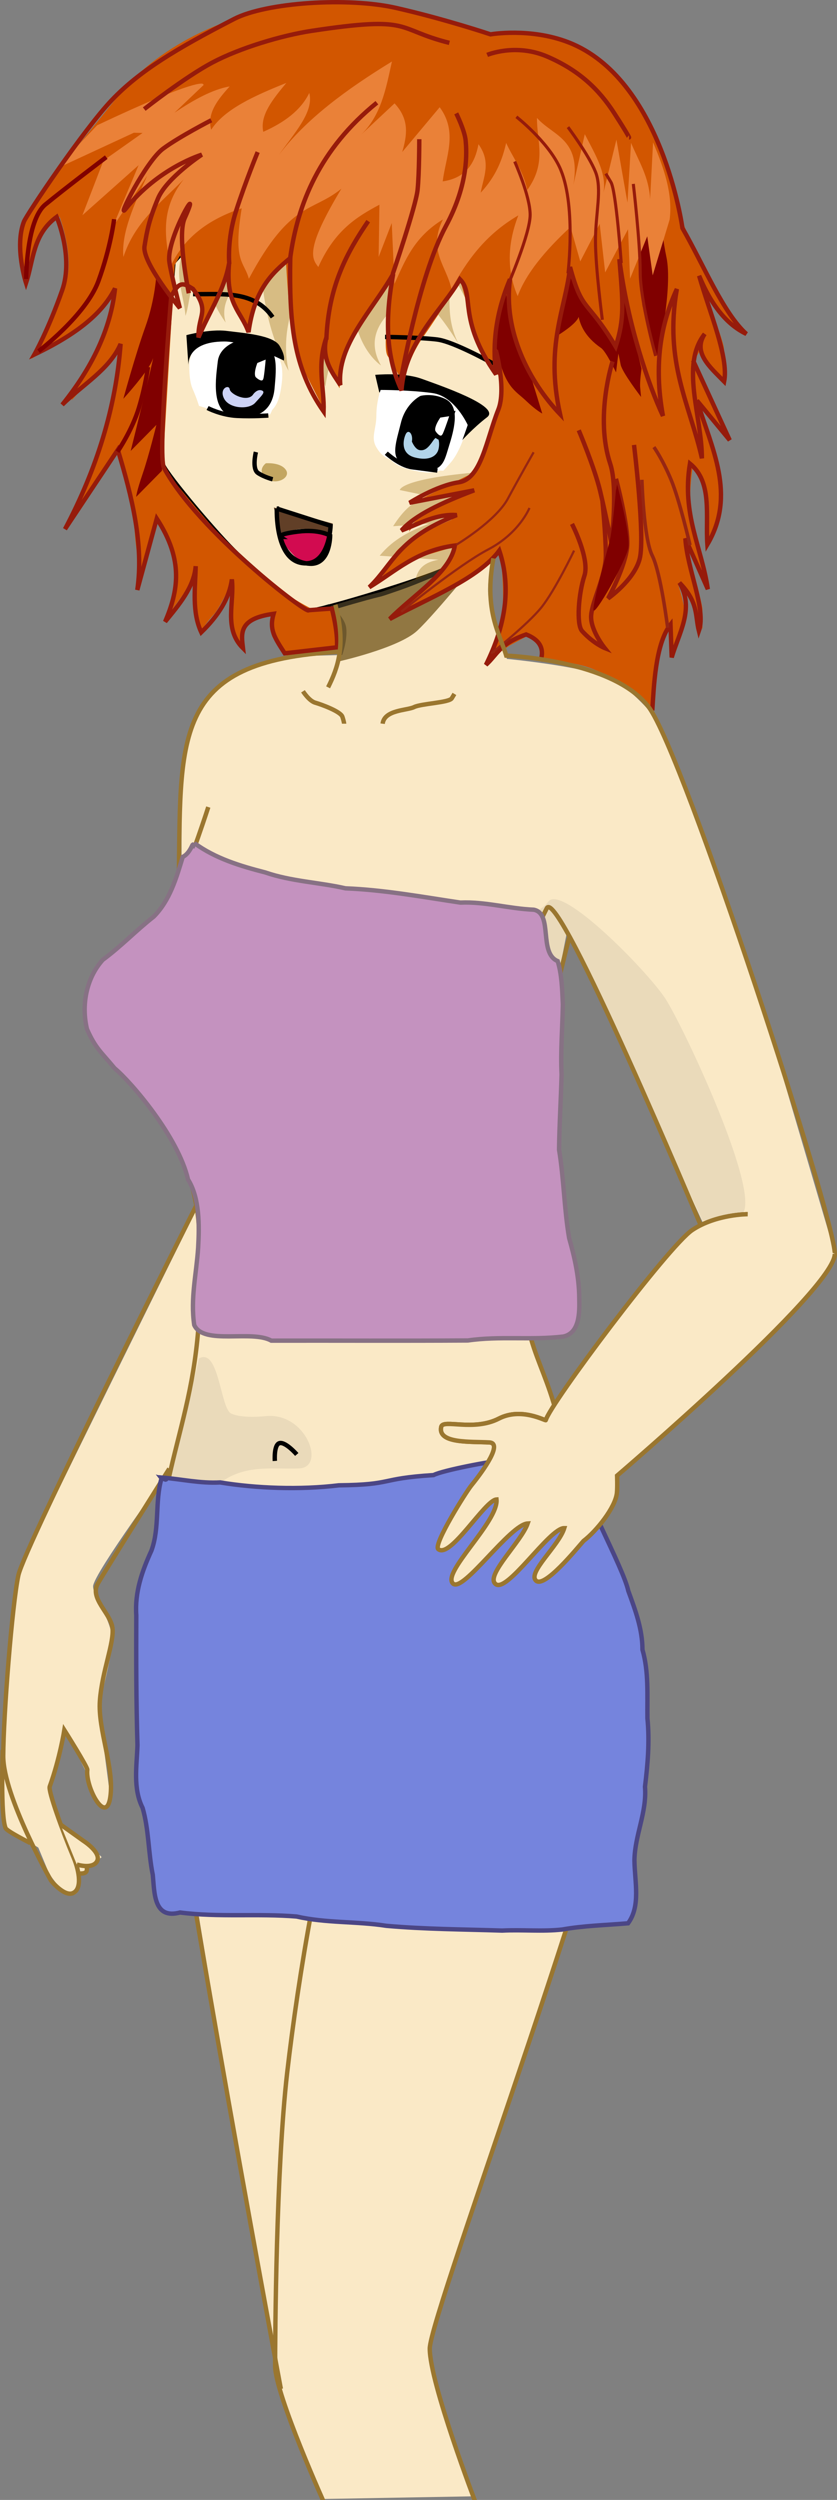 <?xml version="1.0" encoding="UTF-8" standalone="no"?>
<!-- Created with Inkscape (http://www.inkscape.org/) -->

<svg
   xmlns:dc="http://purl.org/dc/elements/1.1/"
   xmlns:cc="http://creativecommons.org/ns#"
   xmlns:rdf="http://www.w3.org/1999/02/22-rdf-syntax-ns#"
   xmlns:svg="http://www.w3.org/2000/svg"
   xmlns="http://www.w3.org/2000/svg"
   xmlns:sodipodi="http://sodipodi.sourceforge.net/DTD/sodipodi-0.dtd"
   xmlns:inkscape="http://www.inkscape.org/namespaces/inkscape"
   id="svg2"
   sodipodi:docname="animegirl.svg"
   viewBox="0 0 190.783 569.436"
   version="1.1"
   inkscape:version="0.91 r13725"
   width="190.783"
   height="569.436">
  <rect x="0" y="0" width="190.783" height="569.436" fill="#808080" stroke="none"/>
  <defs
     id="defs14779" />
  <sodipodi:namedview
     id="base"
     fit-margin-left="0"
     inkscape:zoom="0.57728471"
     borderopacity="1.0"
     inkscape:current-layer="g15469"
     inkscape:cx="124.07948"
     inkscape:cy="222.51583"
     inkscape:window-maximized="1"
     showgrid="false"
     fit-margin-right="0"
     inkscape:snap-global="false"
     showguides="true"
     bordercolor="#666666"
     inkscape:window-x="4"
     inkscape:guide-bbox="true"
     inkscape:window-y="1"
     fit-margin-bottom="0"
     inkscape:window-width="1916"
     inkscape:pageopacity="0.0"
     inkscape:pageshadow="2"
     pagecolor="#ffffff"
     inkscape:document-units="px"
     inkscape:window-height="1035"
     fit-margin-top="0" />
  <g
     id="layer2"
     inkscape:label="Color"
     inkscape:groupmode="layer"
     transform="translate(-78.603,-175.184)" />
  <g
     id="layer1"
     inkscape:label="Layer 1"
     inkscape:groupmode="layer"
     transform="translate(-78.603,-483.454)">
    <g
       id="g15367">
      <g
         id="g15469">
        <g
           id="g15573">
          <path
             d="m 192.01,299.02 c 0,0 -2.442,7.021 -2.137,11.295 0.305,4.274 4.274,14.958 4.274,14.958 0,0 19.842,1.832 25.032,5.189 5.189,3.358 10.074,9.768 10.074,9.768 l 22.589,62.579 17.095,58 c 0,0 -10.684,15.263 -21.674,25.337 -10.989,10.074 -28.084,24.726 -28.084,24.726 l -0.807,6.365 -6.529,9.12 c -5.74,6.141 -16.422,-14.874 -9.454,-26.475 0,0 18.621,-27.779 23.811,-33.274 5.189,-5.495 12.516,-13.126 12.516,-13.126 l -30.832,-66.242 c 0,0 -9.768,49.147 -10.074,57.389 -0.305,8.242 -0.916,20.147 -0.611,25.642 0.305,5.495 9.768,31.747 9.768,31.747 l 2.137,10.074 c 0,0 13.699,24.713 14.042,40.905 0.369,17.407 -27.168,97.989 -27.168,97.989 l -19.842,58.916 c 0,0 0.916,6.105 1.832,8.547 0.916,2.442 8.853,25.337 8.853,25.337 l -34.495,0.611 c 0,0 -10.989,-23.811 -10.684,-28.695 0.305,-4.884 -9.479,-54.133 -10.989,-63.495 -1.526,-9.463 -16.484,-97.684 -16.789,-106.23 -0.305,-8.547 3.358,-34.189 3.358,-34.189 l 0.305,-2.137 c 0,0 -17.705,24.116 -17.705,26.863 0,2.747 5.189,8.547 4.274,14.042 -0.916,5.495 -3.053,13.432 -3.053,13.432 l 2.442,18.621 c 0,0 0.611,3.968 -0.916,4.274 -1.51,0.32 -3.95,-7.31 -3.95,-7.31 l -5.189,-10.379 -3.663,12.211 6.41,20.453 c 0,0 1.526,3.968 -0.611,4.884 -2.137,0.916 -5.8,-4.884 -5.8,-4.884 l -10.405,-24.97 c 0,0 2.467,-40.961 3.383,-43.403 0.916,-2.442 41.211,-83.947 41.211,-83.947 0,0 -3.968,-8.853 -3.968,-13.126 0,-4.274 -15.874,-29.305 -15.874,-33.274 0,-3.968 13.432,-19.842 13.432,-19.842 l 2.442,-7.937 0,-22.284 c 0,0 1.832,-14.042 5.8,-19.232 3.968,-5.189 18.926,-9.158 18.926,-9.158 l 11.9,-0.31 c 0,0 1.221,-3.358 0.916,-6.105 -0.305,-2.747 -3.968,-5.495 -3.968,-5.495 l -4.579,1.526 c 0,0 -10.989,-7.632 -17.705,-14.958 -6.716,-7.326 -15.874,-18.316 -15.874,-18.316 l 3.053,-46.4 c 0,0 20.147,-24.726 44.568,-20.758 24.421,3.968 41.211,31.442 41.211,31.442 l -5.8,47.926 z"
             inkscape:connector-curvature="0"
             style="fill:#fae9c6"
             sodipodi:nodetypes="cscscccsccccsccssccsccsccsssccssccsccccsccscsscccsccsccsccsccc"
             id="path3997"
             transform="translate(0,308.27)" />
          <path
             d="m 118.14,234.92 c 0,0 -3.663,43.347 -2.442,46.095 1.221,2.747 12.821,16.484 17.095,20.453 4.274,3.968 14.347,12.821 16.484,12.821 2.137,0 21.674,-5.8 29.305,-8.853 7.632,-3.053 20.147,-11.905 20.147,-11.905 l 5.189,-46.4 c 0,0 -7.632,-29 -36.937,-32.358 -29.305,-3.358 -48.842,20.147 -48.842,20.147 z"
             inkscape:connector-curvature="0"
             style="fill:none;stroke:#000000;stroke-width:1px"
             id="path3985"
             transform="translate(0,308.27)" />
          <path
             d="m 121.8,258.12 c 0,0 0.305,3.968 1.221,6.41 0.916,2.442 3.358,5.495 8.853,5.495 5.495,0 9.463,0.916 10.684,-5.8 1.221,-6.716 0,-10.989 -9.463,-10.989 -9.463,0 -11.295,4.884 -11.295,4.884 z"
             inkscape:connector-curvature="0"
             style="fill:#ffffff"
             id="path3987"
             transform="translate(0,308.27)" />
          <path
             d="m 165.45,263.61 c 0,0 -0.611,4.274 -0.305,8.242 0.305,3.968 0.611,8.547 6.105,10.074 5.495,1.526 8.853,1.526 11.6,-3.663 2.747,-5.189 3.968,-11.6 -3.358,-13.737 -7.326,-2.137 -14.042,-0.916 -14.042,-0.916 z"
             inkscape:connector-curvature="0"
             style="fill:#ffffff"
             id="path3989"
             transform="translate(0,308.27)" />
          <path
             d="m 142.25,297.49 c 0,0 3.053,-1.832 6.41,-1.832 3.358,0 5.189,1.526 5.189,1.526 0,0 -0.916,6.716 -4.274,6.716 -3.358,0 -7.326,-6.41 -7.326,-6.41 z"
             inkscape:connector-curvature="0"
             style="fill:#d20b50"
             id="path3991"
             transform="translate(0,308.27)" />
          <path
             d="m 142.86,297.19 c 0,0 1.832,-1.526 4.884,-1.526 3.053,0 6.105,1.832 6.105,1.832 l 0.611,-3.053 -13.432,-3.663 c 0,0 0.611,2.442 0.916,3.968 0.305,1.526 0.916,2.442 0.916,2.442 z"
             inkscape:connector-curvature="0"
             style="fill:#613f27"
             id="path3993"
             transform="translate(0,308.27)" />
          <path
             d="m 139.2,280.71 c 0,0 3.358,-0.305 4.579,1.526 1.221,1.832 -2.442,3.663 -4.579,1.832 -2.137,-1.832 0,-3.358 0,-3.358 z"
             inkscape:connector-curvature="0"
             style="fill:#c3a661"
             id="path3995"
             transform="translate(0,308.27)" />
          <path
             d="m 246.65,452.26 c 7.937,-0.305 -12.211,-43.347 -16.484,-49.758 -4.274,-6.41 -23.505,-25.947 -26.558,-21.979 -3.053,3.968 -7.326,1.526 -9.463,10.989 -2.137,9.463 -0.916,31.442 1.832,33.884 2.747,2.442 4.579,-0.305 4.579,-0.305 l 7.326,-37.547 30.832,65.632 c 0,0 2.137,0 4.579,-0.611 2.442,-0.611 3.358,-0.305 3.358,-0.305 z"
             inkscape:connector-curvature="0"
             style="fill:#000000;fill-opacity:0.063"
             id="path3999"
             transform="translate(0,308.27)" />
          <path
             d="m 155.68,409.83 c -5.8,-3.053 -7.326,4.274 -3.968,9.158 3.358,4.884 9.768,6.41 12.821,5.189 3.053,-1.221 -3.358,-3.053 -6.41,-7.937 -3.053,-4.884 -2.442,-6.41 -2.442,-6.41 z"
             inkscape:connector-curvature="0"
             style="fill:#000000;fill-opacity:0.063"
             id="path4001"
             transform="translate(0,308.27)" />
          <path
             d="m 119.97,438.53 c 0,0 8.853,-8.853 12.516,-6.105 3.663,2.747 -9.463,18.926 -9.463,18.926 0,0 0.611,-5.189 -0.916,-7.021 -1.526,-1.832 -2.137,-5.8 -2.137,-5.8 z"
             inkscape:connector-curvature="0"
             style="fill:#000000;fill-opacity:0.063"
             id="path4003"
             transform="translate(0,308.27)" />
          <path
             d="m 159.96,440.66 c -4.884,-0.916 -3.358,6.41 -0.611,7.937 2.747,1.526 10.379,4.884 10.379,0.611 0,-4.274 -9.768,-8.547 -9.768,-8.547 z"
             inkscape:connector-curvature="0"
             style="fill:#000000;fill-opacity:0.063"
             id="path4005"
             transform="translate(0,308.27)" />
          <path
             d="m 139.2,497.75 c 9.158,-0.916 13.737,11.6 7.632,11.905 -6.105,0.305 -13.134,-1.28 -19.232,4.274 -17.095,15.568 -8.675,40.496 -2.137,46.4 11.821,10.674 11.768,20.456 15.212,27.642 3.595,7.501 15.079,3.317 12.314,6.943 -10.467,13.725 -18.566,-10.992 -20.462,-21.501 -1.135,-6.295 -8.045,-9.06 -12.597,-13.122 -3.902,-3.482 -4.858,-11.03 -5.915,-16.761 -1.057,-5.731 2.364,-16.973 1.722,-21.735 -0.642,-4.763 2.286,-10.984 2.073,-14.001 1.079,-7.959 4.584,-15.265 6.126,-23.17 4.579,-2.63 4.884,11.295 7.326,12.516 2.442,1.221 7.937,0.611 7.937,0.611 z"
             inkscape:connector-curvature="0"
             style="fill:#000000;fill-opacity:0.063"
             sodipodi:nodetypes="csssssssssccscc"
             id="path4007"
             transform="translate(0,308.27)" />
          <path
             d="m 166.67,567.35 c 3.053,1.832 9.463,-4.274 11.295,-8.853 1.832,-4.579 3.053,-16.484 -0.305,-15.568 -3.358,0.916 -0.916,12.516 -3.663,16.179 -2.747,3.663 -7.326,8.242 -7.326,8.242 z"
             inkscape:connector-curvature="0"
             style="fill:#000000;fill-opacity:0.063"
             id="path4009"
             transform="translate(0,308.27)" />
          <path
             d="m 186.52,282.84 c -16.789,1.532 -16.789,3.966 -16.789,3.968 l 7.326,1.526 c -3.901,0.338 -6.569,3.143 -8.853,6.716 l 8.242,-0.611 c -4.051,1.584 -8.044,3.343 -11.295,7.326 l 13.432,0.916 c -4.467,0.777 -5.005,3.127 -5.495,5.495 l 21.674,-11.6 z"
             inkscape:connector-curvature="0"
             style="fill:#986c0d;fill-opacity:0.359"
             sodipodi:nodetypes="cccccccccc"
             id="path4011"
             transform="translate(0,308.27)" />
          <path
             d="m 120.88,247.13 c 1.357,-3.846 0.473,-9.037 5.495,-10.684 -0.505,3.38 0.117,7.21 3.663,12.211 -1.639,-5.65 3.237,-9.672 7.937,-13.737 0.541,8.242 1.837,16.484 6.41,24.726 -1.692,-7.835 0.373,-15.67 5.189,-23.505 -2.554,12.306 0.338,19.945 3.358,27.474 -1.146,0 6.159,-24.798 6.105,-21.368 -0.187,11.969 6.41,16.179 6.41,16.179 -3.528,-6.178 -0.32,-11.32 6.716,-15.874 3.663,0.141 7.326,5.23 10.989,10.989 -2.93,-5.596 -1.984,-11.193 -1.832,-16.789 l 14.958,28.389 c -4.575,-9.056 -1.577,-18.112 1.832,-27.168 l -0.305,-4.884 -28.084,-6.105 -48.232,3.358 c -4.013,6.231 -1.007,11.293 -0.611,16.789 z"
             inkscape:connector-curvature="0"
             style="fill:#986c0d;fill-opacity:0.359"
             sodipodi:nodetypes="cccccccscccccccccc"
             id="path4013"
             transform="translate(0,308.27)" />
          <path
             d="m 155.07,313.06 c 0,0 0.305,3.663 0.305,6.41 0,2.747 0.305,6.41 0.305,6.41 0,0 13.737,-3.053 18.011,-7.021 4.274,-3.968 15.874,-18.316 15.874,-18.316 -11.213,4.234 -22.514,9.818 -34.495,12.516 z"
             inkscape:connector-curvature="0"
             style="fill:#644709;fill-opacity:0.699"
             sodipodi:nodetypes="cscscc"
             id="path4015"
             transform="translate(0,308.27)" />
          <path
             d="m 154.16,313.67 c 15.568,-4.579 7.632,-1.832 15.568,-4.579 7.937,-2.747 21.674,-9.463 21.674,-9.463"
             inkscape:connector-curvature="0"
             style="fill:none;stroke:#372f1d;stroke-width:1px"
             id="path4017"
             transform="translate(0,308.27)" />
          <path
             d="m 189.87,183.33 c 0,0 -19.537,-10.684 -45.789,-6.716 -26.253,3.968 -37.853,19.537 -37.853,19.537 0,0 -8.242,10.379 -14.958,18.316 -6.716,7.937 -8.242,13.737 -8.242,13.737 l 1.526,11.295 c 0,0 2.137,-8.547 3.358,-10.989 1.221,-2.442 4.274,-3.968 4.274,-3.968 0,0 3.968,10.379 0.916,16.484 -3.053,6.105 -7.326,15.874 -7.326,15.874 l 12.516,-7.937 6.716,-8.242 c 0,0 -2.137,10.684 -5.8,16.484 -3.663,5.8 -4.274,9.158 -4.274,9.158 l 11.6,-12.821 c 0,0 -3.663,18.621 -5.495,23.811 -1.832,5.189 -4.884,13.737 -4.884,13.737 l 8.853,-13.432 c 0,0 4.274,13.126 4.274,17.4 0,4.274 1.526,11.295 1.221,11.295 -0.305,0 3.968,-13.432 3.968,-13.432 0,0 4.579,8.853 4.579,10.684 0,1.832 -1.832,11.295 -1.832,11.295 l 6.41,-8.853 c 0,0 -0.305,7.632 -0.305,9.158 0,1.526 0.916,3.968 0.916,3.968 0,0 1.832,-2.747 3.053,-3.968 1.221,-1.221 4.274,-7.632 4.274,-7.632 0,0 -0.611,9.768 0.305,11.6 0.916,1.832 2.442,3.663 2.442,3.663 0,0 -0.611,-3.968 0.305,-5.495 0.916,-1.526 6.716,-2.442 6.716,-2.442 0,0 -1.832,4.274 -0.305,5.8 1.526,1.526 3.053,3.968 3.053,3.968 l 10.684,-2.137 c 0,0 2.442,-0.916 1.526,-3.968 -0.916,-3.053 -1.221,-4.579 -1.221,-4.579 l -5.8,-0.305 c -13.347,-6.915 -23.397,-19.599 -33.579,-32.053 l 2.747,-46.095 1.221,-2.137 2.442,7.937 c 0,0 2.747,1.832 2.747,4.579 0,2.747 -0.916,6.716 -0.916,6.716 l 6.716,-15.568 c 0,0 0.611,8.242 2.442,10.379 1.832,2.137 1.221,3.053 1.832,3.053 0.611,0 0.916,-4.579 3.358,-8.547 2.442,-3.968 5.495,-7.326 5.495,-7.326 0,0 0.916,17.095 2.137,20.453 1.221,3.358 6.41,13.126 6.41,13.126 l -0.305,-12.211 3.968,7.632 c 0,0 1.221,-9.768 4.274,-14.042 3.053,-4.274 7.937,-11.6 7.937,-11.6 0,0 -2.747,16.179 -1.221,18.316 1.526,2.137 3.663,6.716 3.663,6.716 0,0 0.305,-5.189 4.579,-11.295 4.274,-6.105 8.242,-12.821 8.242,-12.821 0,0 2.442,8.547 3.053,11.295 0.611,2.747 5.8,10.684 5.8,10.684 l -1.239,-6.115 c 0,0 2.94,10.231 1.849,12.831 -1.848,4.406 -6.41,15.263 -6.41,15.263 l -11.6,5.8 9.158,-1.221 c 0,0 -9.158,5.189 -10.684,6.41 -1.526,1.221 -1.526,2.442 -1.526,2.442 0,0 0.916,-1.832 4.274,-2.747 3.358,-0.916 5.495,0 5.495,0 0,0 -11.905,4.884 -13.126,7.937 -1.221,3.053 -3.968,6.716 -3.968,6.716 0,0 6.105,-4.884 8.853,-5.8 2.747,-0.916 9.158,-2.747 9.158,-2.747 0,0 -2.747,5.8 -5.495,7.937 -2.747,2.137 -8.242,7.937 -8.242,7.937 0,0 10.074,-4.579 14.042,-7.021 3.968,-2.442 9.768,-7.632 9.768,-7.632 0,0 1.221,10.074 0.305,14.958 -0.916,4.884 -2.747,9.463 -2.747,9.463 l 4.579,-3.053 3.968,-2.137 2.51,1.307 1.153,3.883 c 0,0 7.387,0.748 10.989,2.137 8.114,3.128 13.712,8.835 13.712,8.835 0,0 0.28,-5.359 0.891,-9.632 0.611,-4.274 3.103,-8.666 3.103,-8.666 l 0.611,6.41 c 0,0 1.832,-4.884 2.747,-7.326 0.916,-2.442 -1.221,-8.547 -1.221,-8.547 0,0 1.526,0.305 2.747,2.747 1.221,2.442 2.747,7.326 2.747,7.326 l 0,-4.579 c 0,-1.526 -3.663,-14.653 -3.663,-14.653 l 4.884,8.242 c 0,0 -1.832,-7.021 -3.358,-12.516 -1.526,-5.495 0,-14.042 0,-14.042 0,0 1.832,3.053 3.053,5.8 1.221,2.747 0.305,11.905 0.305,11.905 0,0 3.926,-6.708 2.442,-14.042 -0.908,-4.488 -1.526,-7.632 -1.526,-7.632 0,0 -1.709,-4.246 -2.23,-8.192 -0.282,-2.135 4.41,3.444 4.41,3.444 l -6.148,-15.094 3.053,-5.189 c 0,0 -2.035,0.741 -1.425,3.794 0.611,3.053 5.393,6.28 5.393,6.28 0,0 0,-4.884 -0.305,-7.632 -0.305,-2.747 -5.495,-14.958 -5.495,-14.958 0,0 2.442,3.358 4.274,6.41 1.832,3.053 4.884,4.579 4.884,4.579 l -8.242,-14.347 c 0,0 -4.274,-8.242 -5.8,-13.126 -1.526,-4.884 -2.747,-13.432 -7.326,-21.063 -4.579,-7.632 -10.074,-13.737 -18.621,-17.4 -5.647,-2.42 -17.4,-1.221 -17.4,-1.221 z"
             inkscape:connector-curvature="0"
             style="fill:#d25600"
             sodipodi:nodetypes="cscsccscscccsccsccsscsccscscscscsccsccccccsccssscscccscscscsccscccscscscscscscscccccscsccscscsccscscscscccscscsccsssc"
             id="path4019"
             transform="translate(0,308.27)" />
          <path
             d="m 79.428,578.9 c 0,0 -1.379,9.377 0,11.583 1.379,2.206 17.926,11.307 17.926,11.307 l 1.379,-1.103 3.034,-2.482 c 0,0 -3.861,-4.137 -6.619,-5.792 -2.758,-1.655 -15.72,-13.514 -15.72,-13.514 z"
             inkscape:connector-curvature="0"
             style="fill:#fae9c6;stroke-opacity:0"
             id="path4068"
             transform="translate(0,308.27)" />
          <path
             d="m 102.11,402.6 1.767,-0.975 2.132,-2.437 c 0,0 3.29,2.254 2.864,4.874 -0.426,2.62 -2.803,4.996 -2.803,4.996 l -2.803,-4.813 z"
             inkscape:connector-curvature="0"
             style="fill:#f8c497;stroke-opacity:0"
             id="path4074"
             transform="translate(0,308.27)" />
          <ellipse
             transform="matrix(1.118,0,0,1.393,-18.02,147.36)"
             style="color:#000000;fill:#f8c497;stroke-opacity:0"
             id="path4076"
             cx="171.813"
             cy="406.501"
             rx="4.143"
             ry="3.717" />
          <path
             d="m 191.82,254.46 c 1.698,8.958 4.32,9.745 6.642,11.975 2.322,2.23 3.744,2.949 3.744,2.949 l -2.899,-9.422 c 0,0 -2.421,-4.274 -3.065,-6.308 -0.644,-2.034 -2.267,-11.598 -2.267,-11.598 -1.271,2.592 -2.164,8.85 -2.156,12.404 z"
             inkscape:connector-curvature="0"
             style="fill:#800000;stroke-opacity:0"
             sodipodi:nodetypes="csccscc"
             id="path4100"
             transform="translate(0,308.27)" />
          <path
             d="m 224.83,259.17 c 0,0 -0.418,2.929 -0.314,4.185 0.105,1.256 0.209,2.249 0.209,2.249 0,0 -4.342,-5.65 -4.656,-7.376 -0.314,-1.726 -0.523,-2.511 -0.523,-2.511 l -0.523,4.29 c 0,0 -2.277,-4.77 -3.4,-5.545 -3.755,-2.591 -4.76,-5.336 -5.127,-7.114 -0.471,1.622 -4.603,4.133 -4.603,4.133 l 2.668,-13.287 c 0,0 1.308,2.877 1.883,3.976 0.575,1.099 3.348,4.76 3.348,4.76 l 5.179,7.062 1.935,-10.567 z"
             inkscape:connector-curvature="0"
             style="fill:#800000;stroke-opacity:0"
             sodipodi:nodetypes="cscsccscccscccc"
             id="path4120"
             transform="translate(0,308.27)" />
          <path
             d="m 229.02,224.23 c 0,0 -2.197,4.603 -5.545,-7.01 -0.662,-2.295 0.732,16.74 0.732,16.74 l 0.837,10.881 3.453,11.613 c 0,0 3.557,-15.693 1.988,-22.808 -0.623,-2.826 -1.465,-9.416 -1.465,-9.416 z"
             inkscape:connector-curvature="0"
             style="fill:#800000;stroke-opacity:0"
             sodipodi:nodetypes="cscccsc"
             id="path4122"
             transform="translate(0,308.27)" />
          <path
             d="m 114.25,237.51 c 0,0 -0.209,5.702 -2.511,12.118 -2.302,6.415 -5.022,16.394 -5.022,16.394 0,0 5.859,-6.415 6.696,-9.029 0.837,-2.614 -5.022,20.909 -5.022,20.909 l 5.859,-5.94 c 0,0 -1.674,6.89 -3.139,11.167 -1.465,4.277 -1.465,5.227 -1.465,5.227 l 5.859,-5.94 1.883,-40.392 z"
             inkscape:connector-curvature="0"
             style="fill:#800000;stroke-opacity:0"
             id="path4124"
             transform="translate(0,308.27)" />
          <path
             d="m 100.75,203.72 c 23.19,-10.956 24.093,-9.421 24.093,-9.421 l 0.2,0.221 -6.672,6.345 c 4.413,-2.965 8.688,-5.318 12.586,-5.997 -2.775,3.051 -5.225,6.159 -4.218,9.862 3.05,-4.696 9.9,-7.759 17.131,-10.658 -3.045,3.684 -6.09,7.368 -5.255,11.138 4.814,-2.142 8.588,-4.923 10.484,-8.857 1.134,4.37 -3.579,9.317 -6.928,14.13 6.133,-8.151 15.408,-14.952 25.767,-21.288 -1.365,6.186 -2.47,12.503 -7.31,16.935 l 7.908,-7.399 c 3.505,3.757 2.802,7.42 1.75,11.076 l 8.539,-10.199 c 4.208,5.72 1.365,11.284 0.689,16.896 5.31,-0.783 7.343,-4.147 8.151,-8.476 2.988,4.168 1.11,7.499 0.508,11.049 3.489,-3.746 4.942,-7.537 5.8,-11.342 1.444,3.25 3.667,5.857 4.828,10.712 4.501,-6.272 2.144,-11.078 2.196,-16.399 3.912,4.425 11.247,4.842 7.651,18.133 l 3.25,-14.428 c 2.425,4.743 5.441,9.499 4.052,14.157 l 3.159,-12.915 2.513,14.34 0.82,-13.616 c 1.7,4.11 4.095,7.729 4.343,12.865 l 0.674,-12.97 c 2.495,5.899 4.548,11.788 3.773,17.614 l -3.855,12.683 -1.241,-8.901 -3.921,9.652 -0.459,-11.264 -5.212,9.84 -1.253,-11.065 -4.424,8.559 -2.229,-7.841 c -5.92,5.476 -10.215,10.759 -12.036,15.748 -2.329,-5.364 -2.546,-11.409 0.148,-18.393 -7.668,4.478 -11.793,10.477 -15.259,16.759 -1.038,-5.112 -5.468,-8.78 -1.925,-15.841 -6.627,4.055 -8.656,9.423 -11.048,14.688 l -0.622,-13.865 -2.988,7.725 0.183,-11.899 c -5.111,2.734 -10.152,5.768 -13.932,14.192 -1.573,-1.99 -2.943,-4.22 5.268,-17.846 -6.728,5.482 -11.597,2.718 -21.101,20.525 -1.056,-3.965 -3.673,-3.718 -1.628,-16.051 -8.014,2.627 -13.395,7.07 -16.222,13.275 -1.338,-6.883 -2.3,-13.108 2.971,-19.845 -5.118,5.283 -11.09,9.622 -13.714,17.659 -0.536,-5.459 2.47,-11.985 5.413,-18.492 l -7.885,11.728 5.934,-14.152 -12.805,11.403 4.801,-12.446 8.908,-6.295 -1.987,-0.044 -17.839,8.261 z"
             inkscape:connector-curvature="0"
             style="fill:#ea8138"
             sodipodi:nodetypes="cccccccccccccccccccccccccccccccccccccccccccccccccccccccccccccc"
             id="path4126"
             transform="translate(0,308.27)" />
          <path
             d="m 176.56,862.38 c 0,11.749 -11.749,10.971 -19.581,27.941 -4.893,10.601 -10.394,43.231 -12.924,65.28 -2.53,22.049 -2.741,60.208 -2.741,66.736 0,6.527 11.583,32.14 11.583,32.14 l 34.107,-0.975 c 0,0 -10.443,-27.248 -10.443,-35.081 0,-7.833 44.898,-127.43 46.204,-152.24 1.305,-24.803 -13.262,-41.124 -15.749,-54.036 -3.777,-19.609 -9.068,-19.113 -9.694,-41.343 -0.846,-30.052 11.158,-74.26 11.158,-74.26"
             inkscape:connector-curvature="0"
             style="fill:none;stroke:#9a762f;stroke-width:1px"
             sodipodi:nodetypes="cszsccssssc"
             id="path3826" />
          <path
             d="m 126.14,873.04 c 0,0 5.586,0.563 11.129,20.877 3.35,12.278 14.71,9.421 14.71,9.421"
             inkscape:connector-curvature="0"
             style="fill:none;stroke:#9a762f;stroke-width:1px"
             sodipodi:nodetypes="csc"
             id="path3828" />
          <path
             d="m 142.62,1027.6 c 0,0 -29.399,-156.83 -29.047,-177.76 0.6,-35.654 11.576,-43.778 10.524,-77.911 -0.21,-6.808 0.896,-12.444 -4.161,-25.657 -0.147,-6.606 -13.296,-27.692 -14.05,-29.209 m 0.068,-9.485 c 0.684,-1.115 10.928,-15.654 12.567,-19.593 4.008,-9.634 7.559,-20.698 7.559,-20.698"
             inkscape:connector-curvature="0"
             style="fill:none;stroke:#9a762f;stroke-width:1px"
             sodipodi:nodetypes="csscccsc"
             id="path3830" />
          <path
             d="m 142.12,891.01 c 1.226,8.112 2.577,10.206 10.614,12.158"
             inkscape:connector-curvature="0"
             style="fill:none;stroke:#000000;stroke-width:1px"
             sodipodi:nodetypes="cc"
             id="path3834" />
          <path
             d="m 238.18,762.22 c 0,0 -32.329,-77.116 -34.94,-71.895 -2.611,5.222 -2.611,5.222 -2.611,5.222"
             inkscape:connector-curvature="0"
             style="fill:none;stroke:#9a762f;stroke-width:1px"
             sodipodi:nodetypes="csc"
             id="path3836" />
          <path
             transform="translate(0,308.27)"
             inkscape:connector-curvature="0"
             sodipodi:nodetypes="cc"
             d="m 119.32,377.71 c 0.647,-34.311 -2.414,-52.055 36.782,-54.083"
             style="fill:none;stroke:#9a762f;stroke-width:1px"
             id="path3844" />
          <path
             d="m 141.25,816.23 c 0,0 -0.275,-3.794 1.113,-4.07 1.388,-0.277 3.885,2.593 3.885,2.593"
             inkscape:connector-curvature="0"
             style="fill:none;stroke:#000000;stroke-width:1px"
             id="path3848" />
          <path
             transform="translate(0,308.27)"
             inkscape:connector-curvature="0"
             sodipodi:nodetypes="csc"
             d="m 79.224,573.77 c 0,0 -0.539,15.026 0.653,17.827 0.302,0.71 5.65,3.401 5.65,3.401"
             style="fill:#fae9c6;stroke:#9a762f;stroke-width:1px"
             id="path3852" />
          <path
             transform="translate(0,308.27)"
             inkscape:connector-curvature="0"
             sodipodi:nodetypes="cszcssscsssssc"
             d="m 123.38,449.7 c 0,0 -39.16,77.64 -40.589,84.309 -1.429,6.669 -3.421,31.94 -3.447,41.147 -0.026,9.208 10.893,28.402 10.893,28.402 0,0 2.966,3.66 4.939,2.858 2.146,-0.873 1.581,-4.852 0.226,-8.093 -2.647,-6.328 -5.836,-15.178 -5.466,-16.201 2.28,-6.298 3.334,-12.862 3.334,-12.862 0,0 5.319,8.433 5.24,9.051 -0.493,3.85 4.287,12.862 5.24,6.193 0.953,-6.669 -2.858,-15.244 -2.382,-21.913 0.476,-6.669 3.334,-13.338 2.858,-16.673 -0.476,-3.335 -5.24,-6.669 -3.335,-10.004 1.905,-3.335 16.295,-26.193 16.295,-26.193"
             style="fill:none;stroke:#9a762f;stroke-width:1px"
             id="path3850" />
          <path
             transform="translate(0,308.27)"
             d="m 98.286,600.17 c 0,0 0.318,0.955 -0.064,1.401 -0.382,0.446 -1.369,0.35 -1.369,0.35"
             inkscape:connector-curvature="0"
             style="fill:#fae9c6;stroke:#9a762f;stroke-width:1px"
             id="path3854" />
          <path
             d="m 158.29,748.7 c 0,0 3.965,7.269 7.269,7.929 3.304,0.661 2.643,-0.661 2.643,-0.661"
             inkscape:connector-curvature="0"
             style="fill:none;stroke:#000000;stroke-width:1px"
             id="path3856" />
          <path
             d="m 163.21,528.4 c -17.18,-1.322 -43.003,5.269 -43.003,5.269 0,0 -5.348,50.39 -3.304,56.166 2.707,7.651 29.127,31.735 32.431,31.735 8.552,0 46.915,-9.251 46.915,-9.251 0,0 10.572,-27.092 13.876,-35.682 3.304,-8.59 -6.608,-35.021 -14.537,-38.325 -7.929,-3.304 -32.378,-9.912 -32.378,-9.912 z"
             inkscape:connector-curvature="0"
             style="fill:none"
             sodipodi:nodetypes="ccsscssc"
             id="path3858" />
          <path
             d="m 141.7,599.3 12.258,3.927 c 0,0 -0.33,9.432 -6.532,8.478 -6.202,-0.954 -5.725,-12.405 -5.725,-12.405 z"
             inkscape:connector-curvature="0"
             style="fill:none;stroke:#000000;stroke-width:1px"
             sodipodi:nodetypes="ccsc"
             id="path3860" />
          <path
             d="m 136.93,586.42 c 0,0 -0.954,3.817 0.477,4.771 1.431,0.954 3.34,1.431 3.34,1.431"
             inkscape:connector-curvature="0"
             style="fill:none;stroke:#000000;stroke-width:1px"
             id="path3862" />
          <path
             d="m 166.37,560.2 c 0,0 8.166,0.105 11.951,0.599 3.785,0.494 12.752,5.515 12.752,5.515"
             inkscape:connector-curvature="0"
             style="fill:none;stroke:#000000;stroke-width:1px"
             id="path3864" />
          <path
             transform="translate(0,308.27)"
             inkscape:connector-curvature="0"
             sodipodi:nodetypes="cc"
             d="m 140.74,247.43 c -4.273,-6.175 -11.424,-5.154 -18.13,-5.248"
             style="fill:none;stroke:#000000;stroke-width:1px"
             id="path3866" />
          <path
             transform="translate(0,308.27)"
             d="m 121.78,257.71 c 0,0 -0.242,3.874 0.726,6.053 0.968,2.179 1.453,3.874 1.453,3.874 0,0 3.874,1.21 7.263,1.937 3.389,0.726 8.958,0 8.958,0 0,0 1.695,-3.389 2.179,-6.295 0.484,-2.905 0,-7.989 0,-7.989 0,0 -7.989,-2.905 -12.105,-2.905 -4.116,0 -7.505,1.453 -7.505,1.453 z"
             inkscape:connector-curvature="0"
             style="fill:#ffffff"
             id="path3946" />
          <path
             d="m 121.57,567.03 -0.482,-7.237 c 0,0 5.307,-1.447 9.166,-0.965 3.86,0.482 10.614,0.965 12.061,3.377 1.447,2.412 0.965,3.377 0.965,3.377 0,0 -8.66,-4.342 -13.508,-4.342 -9.166,10e-6 -8.201,5.789 -8.201,5.789 z"
             inkscape:connector-curvature="0"
             style="fill:#000000"
             sodipodi:nodetypes="ccsscsc"
             id="path3868" />
          <path
             d="m 133.1,561.51 c 0,0 -3.995,1.014 -4.366,4.371 -0.371,3.357 -1.752,11.455 3.523,12.038 5.275,0.583 7.937,-1.549 8.414,-5.865 0.505,-5.366 0.811,-9.517 -3.255,-10.067 -3.836,-0.424 -4.316,-0.477 -4.316,-0.477 z"
             inkscape:connector-curvature="0"
             style="fill:#000000;stroke:#000000;stroke-width:1px"
             sodipodi:nodetypes="cssccc"
             id="path3870" />
          <path
             d="m 165.06,572.85 -0.935,-4.014 c 0,0 6.406,-0.623 10.587,0.897 4.18,1.519 18.156,6.265 14.911,8.76 -3.245,2.495 -5.849,5.428 -5.849,5.428 0,0 1.306,-4.83 -2.159,-7.447 -1.52,-1.149 -3.993,-2.954 -9.255,-3.642 -5.262,-0.688 -7.301,0.019 -7.301,0.019 z"
             inkscape:connector-curvature="0"
             style="fill:#000000"
             sodipodi:nodetypes="ccsscssc"
             id="path3872" />
          <path
             transform="translate(0,308.27)"
             inkscape:connector-curvature="0"
             sodipodi:nodetypes="cszscscsc"
             d="m 165.36,264 c 0,0 -0.968,2.663 -0.968,5.811 0,3.147 -1.344,4.994 0,7.263 1.344,2.269 2.663,2.905 7.505,4.116 4.842,1.21 7.747,1.21 7.747,1.21 0,0 2.179,-2.179 3.147,-4.116 0.968,-1.937 2.421,-6.295 2.421,-6.295 0,0 -2.905,-6.537 -7.989,-7.263 -5.084,-0.726 -11.863,-0.726 -11.863,-0.726 z"
             style="fill:#ffffff"
             id="path3948" />
          <path
             d="m 174.63,574.1 c 0,0 -3.12,1.538 -4.161,5.781 -1.041,4.243 -2.403,7.789 0.31,8.798 8.423,3.133 8.381,0.343 9.777,-4.074 1.379,-4.364 2.082,-8.486 -0.663,-9.817 -2.745,-1.332 -5.262,-0.688 -5.262,-0.688 z"
             inkscape:connector-curvature="0"
             style="fill:#000000;stroke:#000000;stroke-width:1px"
             sodipodi:nodetypes="cssssc"
             id="path3874" />
          <path
             d="m 166.66,586.68 c 0,0 3.036,2.829 5.906,3.204 2.87,0.375 5.74,0.75 5.74,0.75"
             inkscape:connector-curvature="0"
             style="fill:none;stroke:#000000;stroke-width:1px"
             id="path3876" />
          <path
             transform="translate(0,308.27)"
             d="m 136.35,264.96 c -1.197,1.966 -5.215,0.086 -5.386,-1.111 -0.171,-1.197 -2.479,-0.171 -1.282,2.137 1.197,2.308 5.642,2.564 7.095,0.94 1.453,-1.624 2.479,-2.479 1.453,-2.821 -1.026,-0.342 -1.881,0.855 -1.881,0.855 z"
             inkscape:connector-curvature="0"
             style="fill:#cdd3f5"
             id="path3878" />
          <path
             d="m 172.49,584.03 c 0.317,-1.769 -0.821,-2.952 -1.422,-1.651 -0.601,1.301 -1.18,4.415 2.07,5.271 3.25,0.856 5.038,-0.29 5.418,-1.878 0.38,-1.588 -0.032,-3.711 -1.208,-1.968 -1.176,1.743 -1.943,2.333 -3.045,2.188 -1.102,-0.144 -1.813,-1.961 -1.813,-1.961 z"
             inkscape:connector-curvature="0"
             style="fill:#b2d4e9"
             id="path3880" />
          <path
             d="m 178.68,578.11 c 0,0 -1.99,2.67 -1.209,3.846 0.782,1.175 1.92,1.881 2.579,0.355 0.659,-1.526 1.667,-4.668 1.667,-4.668 z"
             inkscape:connector-curvature="0"
             style="fill:#ffffff;stroke:#000000;stroke-width:1px"
             id="path3882" />
          <path
             d="m 136.88,565.75 c 0,0 -1.312,3.061 -0.278,4.022 1.034,0.961 2.306,1.381 2.591,-0.257 0.284,-1.638 0.531,-4.928 0.531,-4.928 z"
             inkscape:connector-curvature="0"
             style="fill:#ffffff;stroke:#000000;stroke-width:1px"
             id="path3882-6" />
          <path
             d="m 125.92,576.39 c 0,0 3.077,1.624 6.753,1.795 3.676,0.171 7.095,-0.086 7.095,-0.086"
             inkscape:connector-curvature="0"
             style="fill:none;stroke:#000000;stroke-width:1px"
             id="path3902" />
          <path
             d="m 191.64,563.27 c 0,0 2.397,8.84 0.554,13.474 -2.782,6.995 -3.881,15.816 -9.026,16.571 -5.144,0.755 -11.21,4.665 -11.21,4.665 l 14.74,-2.844 c -7.324,2.774 -13.621,5.707 -16.583,9.152 4.111,-1.59 8.084,-3.847 12.596,-3.51 -13.62,5.373 -14.278,10.944 -19.942,16.438 5.996,-3.594 10.619,-8.333 19.518,-9.508 -1.013,6.149 -9.433,11.234 -14.863,16.749 9.193,-4.929 20.316,-9.259 24.988,-15.594 2.893,8.696 1.246,17.371 -3.05,26.034 2.576,-2.34 3.098,-4.805 9.164,-6.931 2.981,1.179 4.273,3.117 3.269,6.086 m 25.488,11.227 c 0.358,-5.086 0.635,-15.079 4.155,-19.58 l 0.269,7.508 c 1.651,-5.607 5.254,-11.094 1.77,-17.015 4.374,4.454 3.543,7.478 4.426,10.973 1.726,-4.946 -2.67,-13.98 -3.081,-21.058 l 5.119,11.551 c -1.375,-9.526 -5.984,-16.967 -4.075,-28.611 5.186,4.241 3.52,11.861 3.969,18.437 6.705,-11.337 0.948,-21.995 -2.363,-32.787 l 7.459,9.018 -8.355,-18.17"
             inkscape:connector-curvature="0"
             style="fill:none;stroke:#961b0b;stroke-width:1px"
             sodipodi:nodetypes="cssccccccccccccccccccccccc"
             id="path3906" />
          <path
             d="m 190.41,491.28 c 0,0 -10.456,-3.506 -21.555,-6.027 -10.974,-2.492 -29.549,-1.26 -36.881,2.516 -13.326,6.864 -21.537,11.832 -27.876,18.462 -6.34,6.629 -19.409,26.073 -20.043,27.71 -2.201,5.684 0.484,13.99 0.484,13.99 1.724,-5.213 1.507,-11.04 6.973,-15.067 0,0 3.93,9.102 1.268,16.69 -3.195,9.106 -6.34,14.649 -6.34,14.649 11.078,-5.284 15.948,-10.24 18.385,-15.067 -0.982,9.32 -5.279,18.114 -12.045,26.518 4.578,-4.54 10.872,-8.102 13.313,-13.862 -1.059,14.294 -5.351,28.352 -12.679,42.187 l 12.045,-18.08 c 3.244,10.815 5.947,21.579 4.438,31.942 l 4.438,-16.272 c 6.237,9.589 4.859,16.532 1.902,23.504 3.222,-3.934 6.564,-7.831 6.973,-12.656 -0.112,5.124 -0.891,10.375 1.268,15.067 3.916,-3.802 6.431,-7.794 6.974,-12.053 0.632,5.268 -1.945,11.214 2.536,15.67 -0.386,-3.327 -1.082,-6.737 6.974,-7.835 -1.049,3.61 0.219,5.391 2.536,9 l 11.906,-1.367 c 0.189,-2.917 -0.586,-6.531 -1.165,-8.833 l -5.309,0.382 c 0,1.162 -25.227,-18.022 -32.968,-32.456 -1.424,-2.656 1.668,-39 1.668,-39 1.802,-3.677 2.87,-3.038 4.947,-1.74 3.97,5.223 1.15,5.84 1.268,11.063 2.354,-5.616 5.927,-10.845 6.973,-16.875 -0.853,9.288 2.715,10.871 4.438,15.67 1.325,-9.718 5.347,-13.451 9.509,-16.875 -0.243,14.52 0.585,24.91 7.607,34.955 0.179,-5.549 -1.638,-10.341 0.634,-16.875 -1.296,4.983 1.675,8.465 3.17,10.848 -0.839,-9.097 7.298,-16.974 12.045,-25.312 -1.662,9.043 -2.01,18.107 1.902,26.518 0.77,-11.175 9.477,-18.481 13.313,-25.312 3.491,3.531 -0.718,8.92 8.242,21.696 -0.908,-6.921 -0.025,-14.125 3.17,-21.696 -1.595,11.898 4.394,23.387 11.411,30.736 -3.493,-15.844 1.305,-24.002 2.279,-33.52 2.795,10.502 3.849,7.174 10.4,18.123 2.066,-6.441 1.649,-9.986 0.843,-19.925 1.85,14.897 6.746,28.921 9.935,35.733 -2.18,-11.951 -0.419,-21.091 3.17,-28.928 -2.955,16.764 2.982,26.375 5.706,38.571 0.015,-9.528 -4.978,-21.253 0.634,-28.326 -2.762,4.236 1.147,7.497 4.438,10.848 1.083,-5.553 -3.291,-15.645 -5.706,-24.107 3.065,7.427 6.749,11.323 10.777,13.259 -5.249,-4.708 -9.761,-15.727 -14.581,-24.107 0,0 -4.614,-34.048 -25.992,-42.326 -8.741,-3.384 -17.751,-1.808 -17.751,-1.808 z"
             inkscape:connector-curvature="0"
             style="fill:none;stroke:#961b0b;stroke-width:1px"
             sodipodi:nodetypes="cssssccsccccccccccccccccccsccccccccccccccccccccccccccsc"
             id="path3904" />
          <path
             transform="translate(0,308.27)"
             inkscape:connector-curvature="0"
             sodipodi:nodetypes="ccc"
             d="m 155.04,312.93 c 2.504,9.121 0.551,14.401 -1.651,18.816"
             style="fill:none;stroke:#9a762f;stroke-width:1px"
             id="path3840" />
          <path
             transform="translate(0,308.27)"
             inkscape:connector-curvature="0"
             sodipodi:nodetypes="cc"
             d="m 144.75,233.96 c 1.677,-12.287 6.71,-24.841 19.758,-35.378"
             style="fill:none;stroke:#961b0b;stroke-width:1px"
             id="path3910" />
          <path
             transform="translate(0,308.27)"
             inkscape:connector-curvature="0"
             sodipodi:nodetypes="cc"
             d="m 152.99,252.54 c 0.471,-12.245 4.744,-19.927 9.542,-26.98"
             style="fill:none;stroke:#961b0b;stroke-width:1px"
             id="path3912" />
          <path
             transform="translate(0,308.27)"
             d="m 130.87,235.3 c 0,0 -0.588,-5.486 1.567,-12.147 2.155,-6.661 4.898,-13.322 4.898,-13.322"
             inkscape:connector-curvature="0"
             style="fill:none;stroke:#961b0b;stroke-width:1px"
             id="path3914" />
          <path
             transform="translate(0,308.27)"
             d="m 168.1,237.65 c 0,0 5.29,-15.477 5.682,-19.2 0.392,-3.722 0.392,-11.559 0.392,-11.559"
             inkscape:connector-curvature="0"
             style="fill:none;stroke:#961b0b;stroke-width:1px"
             id="path3916" />
          <path
             transform="translate(0,308.27)"
             inkscape:connector-curvature="0"
             sodipodi:nodetypes="cssc"
             d="m 169.86,262.33 c 0,0 4.101,-24.005 10.384,-35.657 5.284,-9.799 4.702,-17.045 4.506,-19.396 -0.196,-2.351 -2.155,-6.269 -2.155,-6.269"
             style="fill:none;stroke:#961b0b;stroke-width:1px"
             id="path3918" />
          <path
             transform="translate(0,308.27)"
             inkscape:connector-curvature="0"
             sodipodi:nodetypes="csscsscssc"
             d="m 121.64,241.98 c 0,0 -2.725,-13.13 -0.958,-17.066 4.31,-9.6 -4.086,4.261 -3.498,9.746 0.244,2.28 2.421,10.707 2.421,10.707 0,0 -8.651,-10.37 -8.064,-14.093 0.588,-3.722 1.108,-6.165 3.067,-10.867 1.959,-4.702 9.992,-9.992 9.992,-9.992 0,0 -9.918,2.969 -17.394,12.404 -2.079,2.624 4.622,-10.849 8.578,-13.775 3.673,-2.718 10.971,-6.465 10.971,-6.465"
             style="fill:none;stroke:#961b0b;stroke-width:1px"
             id="path3920" />
          <path
             transform="translate(0,308.27)"
             inkscape:connector-curvature="0"
             sodipodi:nodetypes="cssc"
             d="m 181.03,184.95 c -12.539,-3.135 -8.033,-6.269 -31.347,-2.743 -6.879,1.04 -16.457,3.918 -22.726,7.249 -6.269,3.331 -15.477,10.58 -15.477,10.58"
             style="fill:none;stroke:#961b0b;stroke-width:1px"
             id="path3922" />
          <path
             transform="translate(0,308.27)"
             d="m 189.65,187.69 c 0,0 6.465,-2.743 13.714,0.392 7.249,3.135 11.755,7.445 15.282,12.931 3.526,5.486 3.331,5.486 3.331,5.486"
             inkscape:connector-curvature="0"
             style="fill:none;stroke:#961b0b;stroke-width:1px"
             id="path3924" />
          <path
             transform="translate(0,308.27)"
             d="m 194.35,240.19 c 0,0 5.094,-11.755 5.094,-16.065 0,-4.31 -3.526,-12.147 -3.526,-12.147"
             inkscape:connector-curvature="0"
             style="fill:none;stroke:#961b0b;stroke-width:0.7"
             id="path3926" />
          <path
             transform="translate(0,308.27)"
             inkscape:connector-curvature="0"
             sodipodi:nodetypes="csc"
             d="m 208.06,237.45 c 0,0 1.977,-16 -1.959,-24.294 -2.79,-5.878 -9.796,-11.363 -9.796,-11.363"
             style="fill:none;stroke:#961b0b;stroke-width:0.7"
             id="path3928" />
          <path
             transform="translate(0,308.27)"
             d="m 220.21,235.1 c 0,0 -1.175,-16.457 -2.351,-18.416 l -1.175,-1.959"
             inkscape:connector-curvature="0"
             style="fill:none;stroke:#961b0b;stroke-width:0.7"
             id="path3930" />
          <path
             transform="translate(0,308.27)"
             d="m 215.9,248.03 c 0,0 -1.567,-11.755 -1.567,-18.024 0,-6.269 1.567,-11.755 0,-15.673 -1.567,-3.918 -6.269,-10.188 -6.269,-10.188"
             inkscape:connector-curvature="0"
             style="fill:none;stroke:#961b0b;stroke-width:0.7"
             id="path3932" />
          <path
             transform="translate(0,308.27)"
             d="m 228.05,256.26 c 0,0 -3.526,-12.539 -3.526,-19.2 0,-6.661 -1.567,-19.984 -1.567,-19.984"
             inkscape:connector-curvature="0"
             style="fill:none;stroke:#961b0b;stroke-width:0.7"
             id="path3934" />
          <path
             d="m 170.07,622.8 c 0,0 13.099,-10.679 19.778,-14.173 7.167,-3.749 9.442,-9.477 9.442,-9.477"
             inkscape:connector-curvature="0"
             style="fill:none;stroke:#962613;stroke-width:0.5"
             sodipodi:nodetypes="csc"
             id="path3936" />
          <path
             transform="translate(0,308.27)"
             inkscape:connector-curvature="0"
             sodipodi:nodetypes="csc"
             d="m 182.6,299.28 c 0,0 9.012,-5.4 11.755,-10.494 2.743,-5.094 5.878,-10.58 5.878,-10.58"
             style="fill:none;stroke:#962613;stroke-width:0.5"
             id="path3938" />
          <path
             d="m 190.57,632.27 c 0,0 8.31,-6.556 11.445,-10.475 3.135,-3.918 7.445,-12.931 7.445,-12.931"
             inkscape:connector-curvature="0"
             style="fill:none;stroke:#962613;stroke-width:0.5"
             sodipodi:nodetypes="csc"
             id="path3940" />
          <path
             transform="translate(0,308.27)"
             d="m 230.79,318.17 c 0,0 -1.567,-12.539 -3.526,-16.457 -1.959,-3.918 -2.351,-17.241 -2.351,-17.241"
             inkscape:connector-curvature="0"
             style="fill:none;stroke:#962613;stroke-width:0.8"
             id="path3942" />
          <path
             transform="translate(0,308.27)"
             d="m 235.88,299.36 c 0,0 -2.351,-10.188 -4.31,-14.89 -1.959,-4.702 -3.918,-7.445 -3.918,-7.445"
             inkscape:connector-curvature="0"
             style="fill:none;stroke:#962613;stroke-width:0.8"
             id="path3944" />
          <path
             transform="translate(0,308.27)"
             d="m 147.66,332.65 c 0,0 1.397,2.195 2.793,2.594 1.397,0.399 5.787,1.995 6.186,3.193 0.399,1.197 0.399,1.596 0.399,1.596"
             inkscape:connector-curvature="0"
             style="fill:none;stroke:#9a762f;stroke-width:1px"
             id="path3976" />
          <path
             d="m 165.82,648.3 c 0.399,-3.193 5.587,-2.993 7.183,-3.791 1.596,-0.798 7.982,-0.998 8.58,-1.995 0.599,-0.998 0.599,-0.998 0.599,-0.998"
             inkscape:connector-curvature="0"
             style="fill:none;stroke:#9a762f;stroke-width:1px"
             id="path3978" />
          <path
             transform="translate(0,308.27)"
             inkscape:connector-curvature="0"
             sodipodi:nodetypes="ccsscscccccsccssssssc"
             d="m 191.07,302.37 c -2.237,11.953 1.468,17.171 2.924,22.156 0,0 24.362,0.902 32.483,11.73 8.121,10.828 42.408,116.4 42.408,124.52 0,8.121 -49.627,50.529 -49.627,50.529 0,0 0.096,2.611 -0.043,3.944 -0.344,3.307 -4.656,8.687 -7.611,10.936 -1.748,1.992 -8.879,10.749 -10.804,9.057 -2.065,-1.806 5.215,-7.999 6.425,-11.984 -3.394,-0.088 -13.301,15.317 -15.765,12.64 -2.069,-2.038 5.98,-9.558 7.42,-13.698 -4.008,0.213 -14.683,15.741 -16.993,13.714 -2.757,-2.42 10.383,-14.127 9.89,-19.183 -2.669,0.139 -10.578,13.668 -13.307,11.292 -1.046,-1.204 6.313,-12.93 7.574,-14.488 2.912,-3.597 7.157,-9.618 4.122,-9.794 -4.275,-0.248 -11.856,0.324 -10.987,-3.565 0.408,-1.828 7.326,1.12 13.137,-1.866 5.141,-2.641 10.643,0.587 10.7,0.362 0.902,-3.609 27.971,-39.701 33.385,-43.31 5.414,-3.609 12.632,-3.609 12.632,-3.609"
             style="fill:none;stroke:#9a762f;stroke-width:1px"
             id="path3846" />
          <path
             transform="translate(0,308.27)"
             inkscape:connector-curvature="0"
             sodipodi:nodetypes="cscsc"
             d="m 142.56,297.49 c 0,0 -0.916,-0.611 3.968,-1.221 4.884,-0.611 7.326,0.916 7.326,0.916 0,0 0.005,6.636 -4.579,6.41 -5.801,-0.285 -6.716,-6.105 -6.716,-6.105 z"
             style="fill:none;stroke:#000000;stroke-width:1px"
             id="path3982" />
          <path
             transform="translate(0,308.27)"
             inkscape:connector-curvature="0"
             sodipodi:nodetypes="ccsc"
             d="m 92.399,590.77 5.192,3.709 c 0,0 4.344,2.755 3.073,4.768 -1.099,1.74 -4.556,0.636 -4.556,0.636"
             style="fill:#fae9c6;stroke:#9a762f;stroke-width:1px"
             id="path4070" />
          <path
             transform="translate(0,308.27)"
             d="m 103.76,401.81 c 0,0 -1.95,-0.122 -1.889,1.036 0.061,1.158 1.462,1.218 1.462,1.218 l 2.62,4.935 c 0,0 2.681,-1.828 2.742,-5.179 0.061,-3.351 -2.681,-4.752 -2.681,-4.752 z"
             inkscape:connector-curvature="0"
             style="fill:none;stroke:#ffa07a;stroke-width:1px"
             id="path4072" />
          <ellipse
             transform="matrix(1,0,0,0.886,0,354.88)"
             style="color:#000000;fill-opacity:0;stroke:#ffa07a;stroke-width:0.797;stroke-linecap:round;stroke-linejoin:round"
             id="path4078"
             cx="174.25"
             cy="404.856"
             rx="4.63"
             ry="5.362" />
          <path
             transform="translate(0,308.27)"
             d="m 174.31,406.68 c 0,0 1.206,0.172 1.809,-0.258 0.603,-0.431 0.517,-0.775 0.517,-0.775"
             inkscape:connector-curvature="0"
             style="fill:none;stroke:#ffa07a;stroke-width:1px"
             id="path4080" />
          <path
             transform="translate(0,308.27)"
             d="m 84.568,238.74 c 0,0 0,-13.366 4.37,-16.965 4.37,-3.599 13.88,-10.796 13.88,-10.796"
             inkscape:connector-curvature="0"
             style="fill:none;stroke:#800000;stroke-width:1px"
             id="path4082" />
          <path
             transform="translate(0,308.27)"
             d="m 87.396,255.19 c 0,0 10.796,-8.226 13.623,-15.937 2.828,-7.711 3.599,-14.138 3.599,-14.138"
             inkscape:connector-curvature="0"
             style="fill:none;stroke:#800000;stroke-width:1px"
             id="path4084" />
          <path
             transform="translate(0,308.27)"
             d="m 105.39,278.07 c 0,0 3.342,-4.884 4.884,-10.025 1.542,-5.141 2.056,-9.254 2.056,-9.254"
             inkscape:connector-curvature="0"
             style="fill:none;stroke:#800000;stroke-width:1px"
             id="path4086" />
          <path
             transform="translate(0,308.27)"
             inkscape:connector-curvature="0"
             sodipodi:nodetypes="cscsc"
             d="m 218.23,257.51 c 0,0 -4.113,12.595 -0.514,23.391 1.775,5.326 0.257,17.993 0.257,17.993 0,0 -1.285,-6.426 -2.571,-11.824 -1.285,-5.398 -4.884,-13.88 -4.884,-13.88"
             style="fill:none;stroke:#961b0b;stroke-width:1px"
             id="path4090" />
          <path
             transform="translate(0,308.27)"
             d="m 223.12,276.53 c 0,0 2.571,21.078 1.285,25.962 -1.285,4.884 -7.197,8.997 -7.197,8.997 0,0 4.113,-7.454 4.37,-12.081 0.257,-4.627 -2.57,-15.166 -2.57,-15.166"
             inkscape:connector-curvature="0"
             style="fill:none;stroke:#961b0b;stroke-width:1px"
             id="path4092" />
          <path
             transform="translate(0,308.27)"
             inkscape:connector-curvature="0"
             sodipodi:nodetypes="csscssc"
             d="m 208.98,294.52 c 0,0 4.113,7.968 2.828,11.824 -1.285,3.856 -1.908,11.062 -0.514,12.595 2.571,2.828 5.141,3.856 5.141,3.856 0,0 -3.342,-4.113 -3.085,-7.454 0.257,-3.342 3.342,-8.997 3.342,-13.623 0,-4.627 -0.771,-12.338 -0.771,-12.338"
             style="fill:none;stroke:#961b0b;stroke-width:1px"
             id="path4096" />
          <path
             transform="translate(0,308.27)"
             d="m 219,286.81 c 0,0 -0.771,9.254 -1.542,12.081 -0.771,2.828 -3.599,13.109 -3.599,15.166 0,2.056 7.454,-11.053 7.968,-14.138 0.514,-3.085 -2.571,-14.395 -2.571,-14.395"
             inkscape:connector-curvature="0"
             style="fill:#800000;stroke-opacity:0"
             id="path4098" />
          <path
             sodipodi:nodetypes="cccccccccccccccccccccccccc"
             inkscape:connector-curvature="0"
             id="path15321"
             d="m 122.901,675.494 c 4.822,3.52 10.482,5.223 16.165,6.684 5.974,2.053 12.27,2.248 18.29,3.621 8.802,0.346 17.49,1.955 26.183,3.248 5.638,-0.25 11.136,1.395 16.726,1.621 4.461,0.866 1.046,9.877 5.455,11.705 0.921,3.031 1.015,6.191 1.175,9.863 -0.093,5.325 -0.538,10.623 -0.287,15.974 -0.145,5.687 -0.507,11.334 -0.576,17.102 1.105,6.67 1.158,13.537 2.3,20.163 1.286,4.498 2.275,9.028 2.302,13.716 0.071,3.206 0.111,7.911 -3.636,8.7 -7.218,0.867 -14.541,-0.156 -21.75,0.897 -15.604,0.093 -29.208,0.014 -44.813,0.04 -4.481,-2.526 -15.436,1.111 -17.564,-3.566 -0.89,-6.097 0.506,-11.613 0.897,-17.627 0.293,-5.182 0.33,-11.325 -2.303,-15.517 -2.25,-9.743 -13.002,-22.237 -16.74,-25.333 -3.079,-3.728 -4.366,-4.537 -6.293,-8.917 -1.305,-5.37 -0.212,-11.549 3.601,-15.787 4.113,-3.019 7.694,-6.781 11.608,-9.829 3.687,-3.699 5.159,-8.804 6.62,-13.616 1.982,-0.95 2.481,-4.17 2.196,-2.063 l 0.444,-1.08 0,3e-5 z"
             style="opacity:1;fill:#c492bf;fill-opacity:1;fill-rule:evenodd;stroke:#877184;stroke-width:1px;stroke-linecap:butt;stroke-linejoin:miter;stroke-opacity:1" />
          <path
             style="fill:#d25600;fill-opacity:1;fill-rule:evenodd;stroke:#961b0b;stroke-width:1px;stroke-linecap:butt;stroke-linejoin:miter;stroke-opacity:1"
             d="m 135.303,893.141 c 1.313,3.232 1.646,1.102 2.777,4.607 1.284,2.753 4.029,3.941 5.198,5.744 -0.382,2.816 4.387,-0.403 3.86,2.294 2.56,-0.586 6.866,-0.258 5.269,-4.272 -0.086,-5.133 1.436,-4.28 1.327,-9.413 1.304,-1.999 1.032,-13.079 -1.692,-13.671 0.217,2.263 -0.939,7.138 -2.52,2.538 -0.803,-1.681 -1.913,-6.612 -2.745,-2.431 -0.917,1.564 -0.746,2.732 -1.431,0.81 -2.284,-5.128 -1.001,5.29 -4.06,2.525 -1.878,-1.283 -2.095,-3.345 -2.883,-5.688 -0.036,2.809 0.128,7.519 -1.43,8.739 -0.157,-1.784 -1.613,-3.626 -1.618,-0.141 -0.129,1.688 -2.785,5.204 -0.513,5.597 z"
             id="path15462"
             inkscape:connector-curvature="0"
             sodipodi:nodetypes="cccccccccccccccc" />
          <path
             sodipodi:nodetypes="cccccccccccccc"
             inkscape:connector-curvature="0"
             id="path15565"
             d="m 121.533,868.135 c 2.79,8.392 7.758,26.31 12.54,32.45 4.688,4.198 17.828,18.732 19.879,3.209 2.733,-7.358 10.662,-18.467 11.369,-20.408 4.868,-6.448 13.408,-9.71 20.577,-14.342 9.203,-3.148 12.876,-5.544 18.974,-8.13 0.568,-1.633 8.078,-6.126 9.507,-7.012 0.901,-8.321 8.995,-1.02 5.097,-10.156 1.415,-3.688 -4.854,-8.8 -5.022,-3.238 -1.311,4.17 -16.387,8.661 -22.584,10.47 -13.758,2.426 -27.885,-0.108 -41.535,3.046 -11.677,0.761 -23.109,2.166 -34.601,-0.294 -1.544,0.381 -2.71,-0.852 -1.108,7.723 0.12,-3.062 6.556,6.316 6.907,6.681 z"
             style="fill:#f2f2f2;fill-opacity:1;fill-rule:evenodd;stroke:#ada5a5;stroke-width:1px;stroke-linecap:butt;stroke-linejoin:miter;stroke-opacity:1" />
          <path
             sodipodi:nodetypes="ccccccccccccccccccccccccc"
             inkscape:connector-curvature="0"
             id="path15325"
             d="m 115.422,820.182 c -1.543,5.281 -0.372,11.168 -2.298,16.464 -2.139,4.656 -3.822,9.477 -3.455,14.721 -0.033,9.873 -0.035,19.753 0.268,29.615 -0.157,4.746 -1.064,9.846 1.17,14.276 1.445,4.98 1.285,10.172 2.323,15.264 0.4,4.096 0.18,10.183 6.21,8.563 8.812,1.133 17.72,0.19 26.56,0.911 6.713,1.54 13.661,1.059 20.451,2.119 8.765,0.782 17.597,0.799 26.402,1.087 4.549,-0.23 9.223,0.253 13.7,-0.242 4.936,-0.891 10.015,-0.988 15.009,-1.419 2.921,-3.97 1.505,-9.471 1.452,-14.366 0.086,-5.708 2.878,-10.953 2.403,-16.735 0.627,-5.097 1.08,-10.347 0.558,-15.575 -0.063,-5.284 0.324,-10.618 -1.132,-15.644 0.006,-4.67 -1.668,-9.122 -3.229,-13.392 -1.138,-5.324 -10.995,-23.041 -11.696,-28.423 -2.166,-3.499 -3.984,-0.205 -7.87,-0.986 -2.806,-0.911 -6.383,0.093 -9.322,-0.267 -2.331,0.099 -13.376,2.204 -15.507,3.296 -12.677,0.802 -8.886,2.194 -21.594,2.331 -8.86,1.075 -18.903,0.683 -27.044,-0.656 -4.543,0.249 -8.69,-0.735 -13.235,-1.106 0.222,0.458 1.95,0.727 -0.126,0.162 z"
             style="fill:#7584dd;fill-opacity:1;fill-rule:evenodd;stroke:#4b4685;stroke-width:1px;stroke-linecap:butt;stroke-linejoin:miter;stroke-opacity:1" />
          <path
             id="path15329"
             style="fill:#fae9c6;fill-opacity:1;stroke:#9a762f;stroke-width:1px"
             d="m 268.885,460.776 c 0,8.121 -49.627,50.529 -49.627,50.529 0,0 0.096,2.611 -0.043,3.944 -0.344,3.307 -4.656,8.687 -7.611,10.936 -1.748,1.992 -8.879,10.749 -10.804,9.057 -2.065,-1.806 5.215,-7.999 6.425,-11.984 -3.394,-0.088 -13.301,15.317 -15.765,12.64 -2.069,-2.038 5.98,-9.558 7.42,-13.698 -4.008,0.213 -14.683,15.741 -16.993,13.714 -2.757,-2.42 10.383,-14.127 9.89,-19.183 -2.669,0.139 -10.578,13.668 -13.307,11.292 -1.046,-1.204 6.313,-12.93 7.574,-14.488 2.912,-3.597 7.157,-9.618 4.122,-9.794 -4.275,-0.248 -11.856,0.324 -10.987,-3.565 0.408,-1.828 7.326,1.12 13.137,-1.866 5.141,-2.641 10.643,0.587 10.7,0.362 0.902,-3.609 27.971,-39.701 33.385,-43.31 5.414,-3.609 12.632,-3.609 12.632,-3.609"
             sodipodi:nodetypes="ccscccccsccssssssc"
             inkscape:connector-curvature="0"
             transform="translate(0,308.27)" />
        </g>
      </g>
    </g>
  </g>
</svg>
